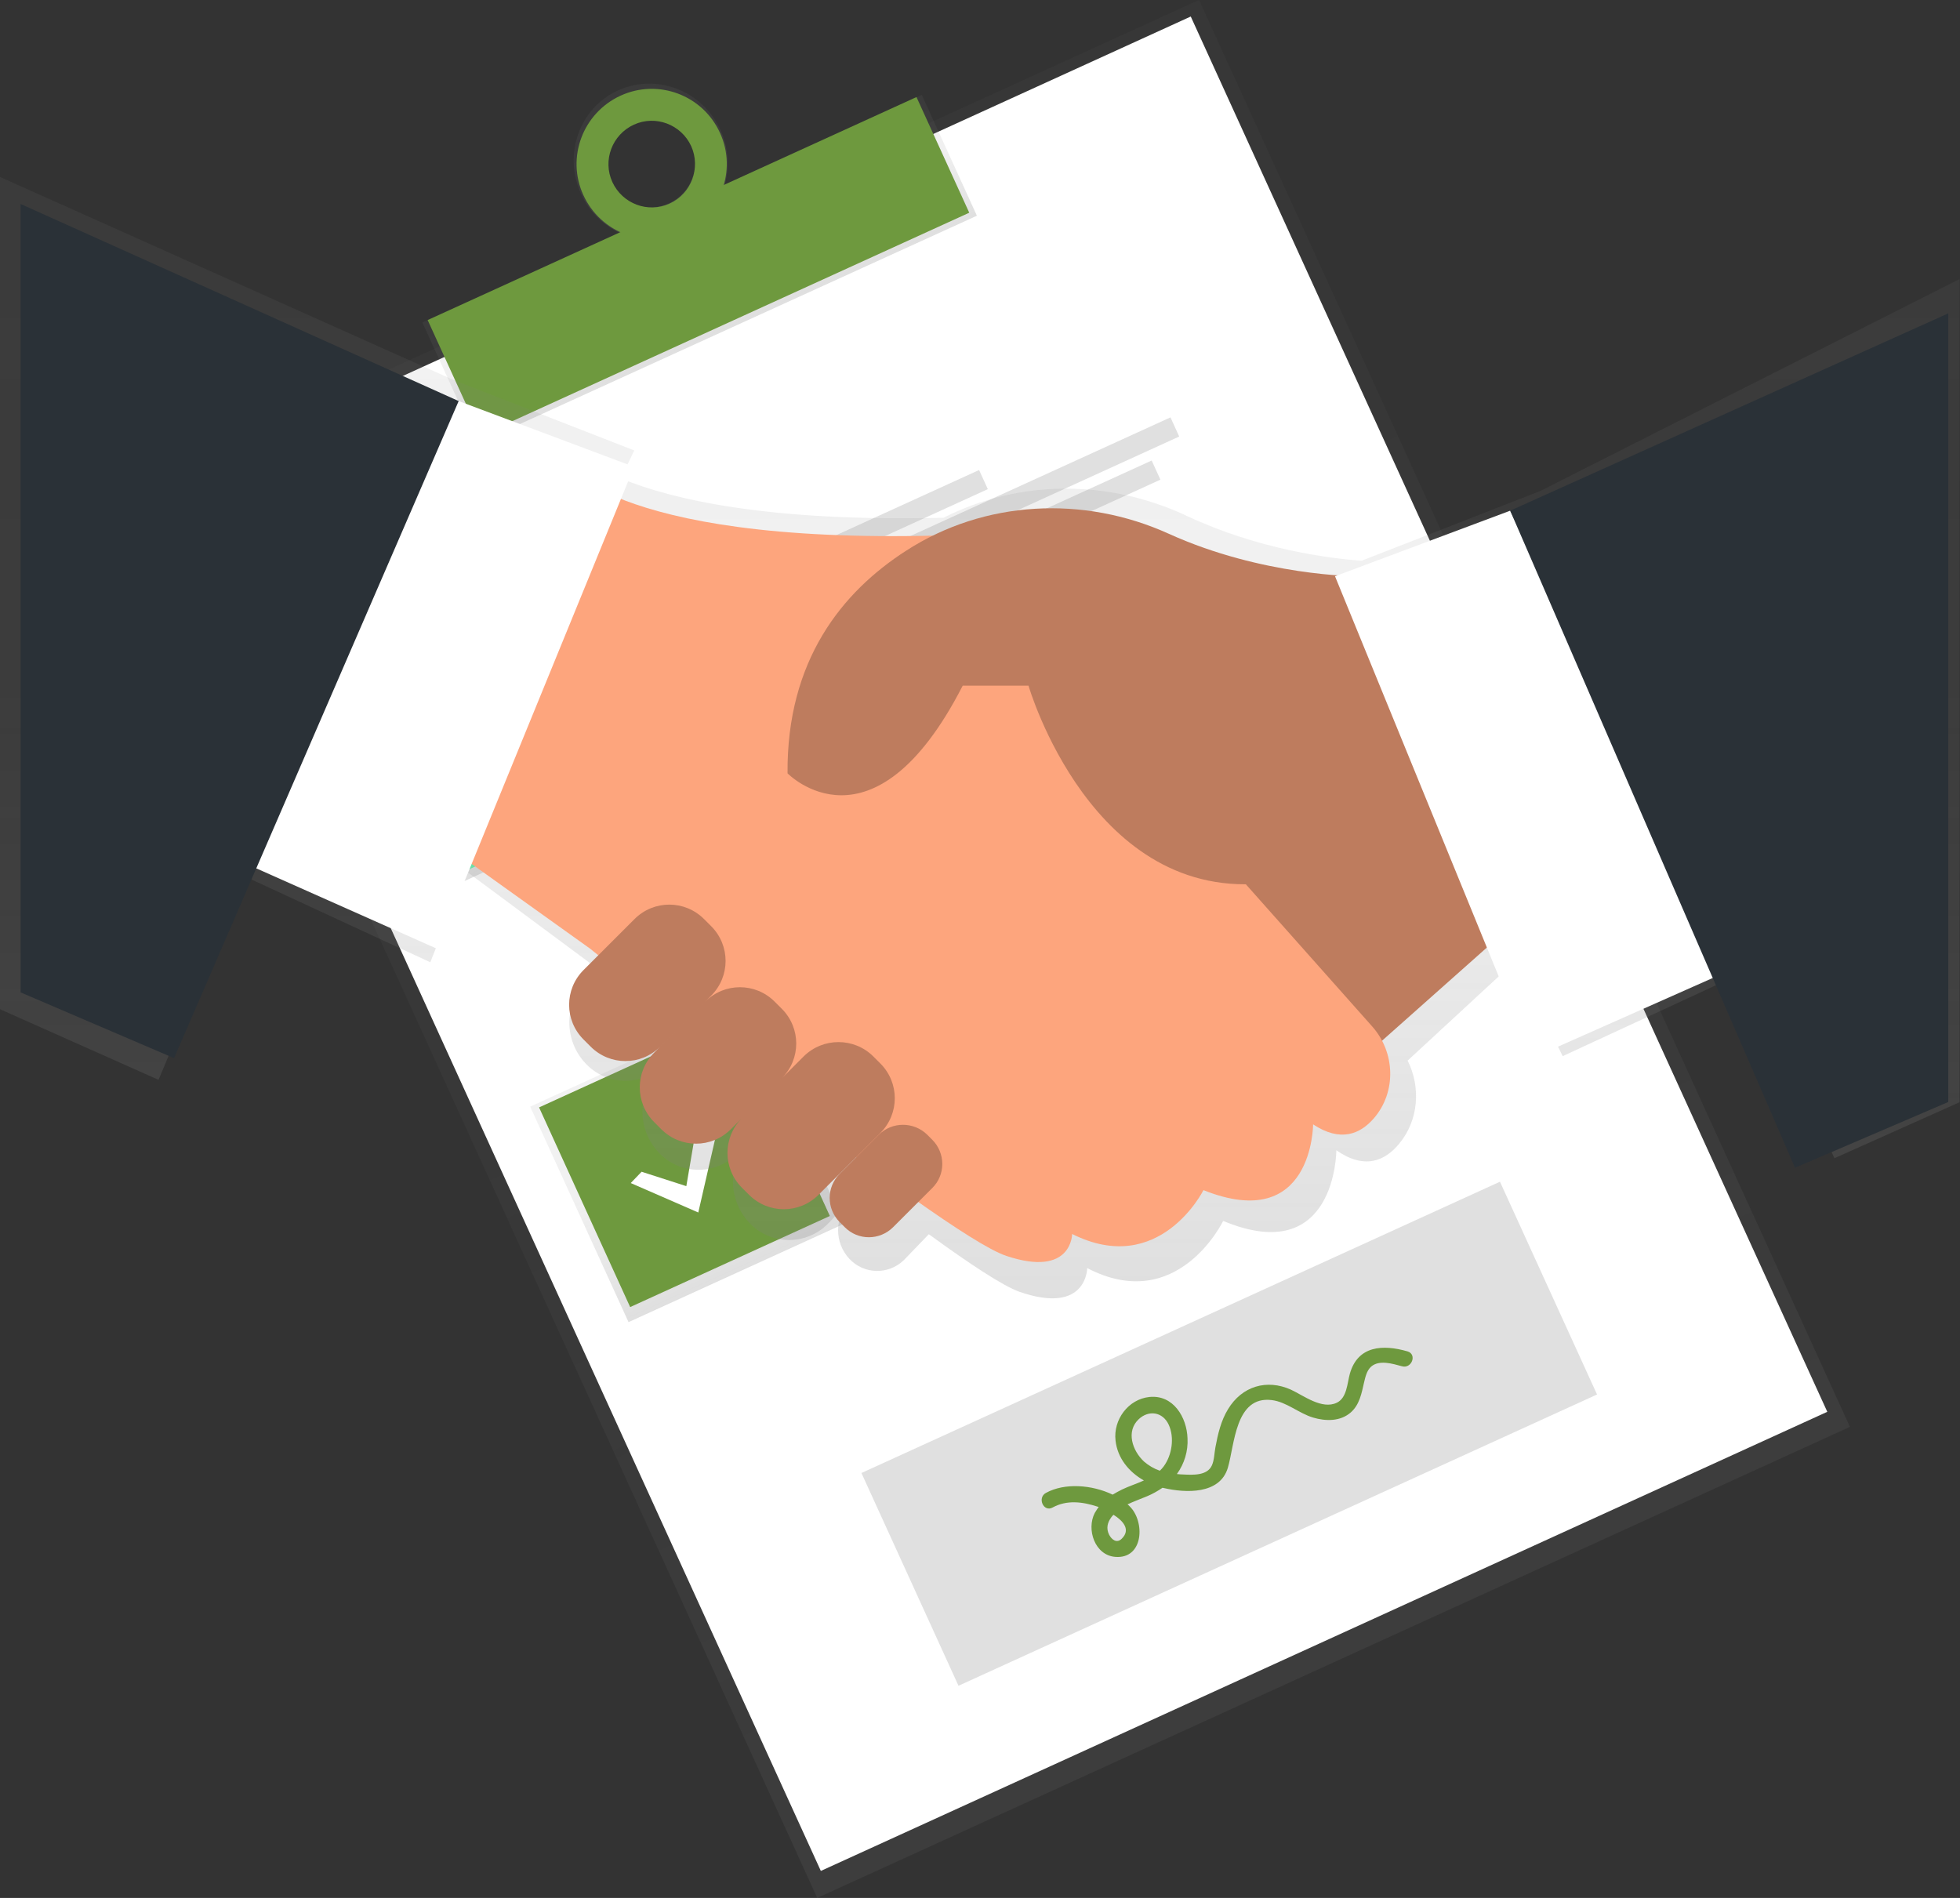 <svg id="_x31_96ecc45-c3c6-4b7d-8685-374129418fe3" xmlns="http://www.w3.org/2000/svg" viewBox="0 0 885 857"><rect x="0" y="0" width="885" height="857" fill="#333333" stroke="none"/><style>.st2{fill:#fff}.st5{fill:#6e993e}.st9{fill:#e0e0e0}.st12{fill:#be7c5e}</style><g opacity=".5"><linearGradient id="SVGID_1_" gradientUnits="userSpaceOnUse" x1="520.494" y1="-160.25" x2="520.494" y2="547.88" gradientTransform="scale(1 -1) rotate(24.52 1919.79 -267.554)"><stop offset="0" stop-color="gray" stop-opacity=".25"/><stop offset=".54" stop-color="gray" stop-opacity=".12"/><stop offset="1" stop-color="gray" stop-opacity=".1"/></linearGradient><path fill="url(#SVGID_1_)" d="M75.1 212.7L541.4 0l293.9 644.3L369 857z"/></g><path transform="rotate(-24.522 454.112 426.149)" class="st2" d="M204.4 79.9h499.5v692.5H204.4z"/><linearGradient id="SVGID_2_" gradientUnits="userSpaceOnUse" x1="521.159" y1="500.93" x2="521.159" y2="560.95" gradientTransform="scale(1 -1) rotate(24.52 1919.775 -267.58)"><stop offset="0" stop-color="gray" stop-opacity=".25"/><stop offset=".54" stop-color="gray" stop-opacity=".12"/><stop offset="1" stop-color="gray" stop-opacity=".1"/></linearGradient><path fill="url(#SVGID_2_)" d="M190.7 145.6L416.2 42.8l24.9 54.6-225.5 102.8z"/><linearGradient id="SVGID_3_" gradientUnits="userSpaceOnUse" x1="521.158" y1="548.687" x2="521.158" y2="619.615" gradientTransform="scale(1 -1) rotate(24.52 1919.785 -267.582)"><stop offset="0" stop-color="gray" stop-opacity=".25"/><stop offset=".54" stop-color="gray" stop-opacity=".12"/><stop offset="1" stop-color="gray" stop-opacity=".1"/></linearGradient><path d="M279.1 40.8c-17.4 7.9-24.9 28.8-16.8 46.6s28.8 25.8 46.2 17.9 24.9-28.8 16.8-46.6-28.8-25.8-46.2-17.9zm23.2 50.9c-10.2 4.9-22.4.7-27.4-9.5s-.7-22.4 9.5-27.4c10.2-4.9 22.4-.7 27.4 9.5.1.1.1.3.2.4 4.7 10.2.4 22.3-9.7 27z" fill="url(#SVGID_3_)"/><path transform="rotate(-24.522 315.357 120.348)" class="st5" d="M194.1 91.6h242.6V149H194.1z"/><path class="st5" d="M280.2 43.2c-17 7.8-24.6 27.9-16.8 44.9s27.9 24.6 44.9 16.8c17-7.8 24.6-27.9 16.8-44.9-7.8-17.1-27.9-24.6-44.9-16.8zm22.2 48.7c-9.8 4.5-21.4.1-25.9-9.7s-.1-21.4 9.7-25.9c9.8-4.5 21.4-.1 25.9 9.7 4.4 9.8.1 21.4-9.7 25.9z"/><linearGradient id="SVGID_4_" gradientUnits="userSpaceOnUse" x1="347.709" y1="323.57" x2="347.709" y2="430.51" gradientTransform="scale(1 -1) rotate(24.52 1919.795 -267.572)"><stop offset="0" stop-color="gray" stop-opacity=".25"/><stop offset=".54" stop-color="gray" stop-opacity=".12"/><stop offset="1" stop-color="gray" stop-opacity=".1"/></linearGradient><path fill="url(#SVGID_4_)" d="M151.1 307l97.3-44.3 44.4 97.3-97.3 44.3z"/><linearGradient id="SVGID_5_" gradientUnits="userSpaceOnUse" x1="348.069" y1="111.65" x2="348.069" y2="218.59" gradientTransform="scale(1 -1) rotate(24.52 1919.797 -267.563)"><stop offset="0" stop-color="gray" stop-opacity=".25"/><stop offset=".54" stop-color="gray" stop-opacity=".12"/><stop offset="1" stop-color="gray" stop-opacity=".1"/></linearGradient><path fill="url(#SVGID_5_)" d="M239.4 499.7l97.3-44.4 44.4 97.3-97.3 44.4z"/><path transform="rotate(-24.522 221.944 333.517)" fill="#69f0ae" d="M172.4 283.9h99.1V383h-99.1z"/><path transform="rotate(-24.522 309.074 524.544)" class="st5" d="M259.5 475h99.1v99.1h-99.1z"/><path transform="rotate(-24.522 382.259 244.772)" class="st9" d="M314.3 240h135.9v9.5H314.3z"/><path transform="rotate(-24.522 428.41 239.354)" class="st9" d="M316.3 234.6h224.3v9.5H316.3z"/><path transform="rotate(-24.522 427.113 255.568)" class="st9" d="M322.9 250.8h208.5v9.5H322.9z"/><path transform="rotate(-24.522 469.393 435.807)" class="st9" d="M401.5 431h135.8v9.5H401.5z"/><path transform="rotate(-24.522 515.54 430.38)" class="st9" d="M403.4 425.6h224.3v9.5H403.4z"/><path transform="rotate(-24.522 514.247 446.603)" class="st9" d="M410 441.8h208.5v9.5H410z"/><linearGradient id="SVGID_6_" gradientUnits="userSpaceOnUse" x1="347.708" y1="351.452" x2="347.708" y2="403.945" gradientTransform="scale(1 -1) rotate(24.52 1919.79 -267.56)"><stop offset="0" stop-color="gray" stop-opacity=".25"/><stop offset=".54" stop-color="gray" stop-opacity=".12"/><stop offset="1" stop-color="gray" stop-opacity=".1"/></linearGradient><path fill="url(#SVGID_6_)" d="M199 337.5l23.3 7.5 7.6-44.7 11.3 3.1-12.7 55.2-35-15.3z"/><path class="st2" d="M202 336.9l20.2 6.5 6.6-38.8 9.8 2.7-11 48-30.5-13.3zm87.7 192.2l20.2 6.5 6.6-38.8 9.8 2.7-11 48-30.5-13.3z"/><path transform="rotate(-24.522 555.047 647.433)" class="st9" d="M396.6 594.6h316.9v105.6H396.6z"/><path class="st5" d="M635.5 610.2c-11.1-3.2-22.4-2.6-26 10.1-1.2 4.3-1.3 10.9-5.9 13.1-6.7 3.2-14.9-3.2-20.7-5.9-10.9-4.9-22.1-1.6-28.4 8.8-3.2 5.2-4.6 11.3-5.7 17.2-.5 2.6-.5 5.8-1.6 8.2-2.1 4.7-8.6 4.3-12.9 4.1-.9 0-1.9-.1-2.9-.2 3.4-4.7 5.1-10.4 4.8-16.1-.3-9.5-6.4-19.8-17.2-18.7-9.6 1-16.4 10.3-15.3 19.7.9 8 6.1 14.2 12.8 18-3.3 1.5-6.8 2.6-9.9 4.1-1.4.7-2.9 1.5-4.2 2.3-9.4-4.5-21.7-5.4-30.1-.8-4.1 2.2-1.1 8.9 3 6.6 6.4-3.5 13.5-2.6 20.2-.4l.6.2c-.7.8-1.2 1.8-1.8 2.7-3.8 7.4 0 19 9.2 19.8 13 1.1 13.6-16.1 6.5-22.9-.3-.3-.6-.6-.9-.8 2.9-1.4 6.1-2.5 8.9-3.7 2.4-1 4.7-2.3 6.9-3.8l.5.1c9.9 2.3 25.4 3 29-9.1 3.1-10.4 3.3-32.6 19.8-30.6 6.7.8 12.3 6 18.7 7.9 5.7 1.7 12.4 1.8 17.1-2.4 3.9-3.5 4.8-8.6 5.9-13.4.6-2.5 1.2-5.4 3.2-7.2 3.7-3.2 9.7-1.3 13.8-.2 4.5 1.4 7.1-5.4 2.6-6.7zm-129 84.6c-2.2 2.2-4.5.5-5.7-1.8-1.4-2.8-.8-5.5 1-7.9.3-.4.6-.8 1-1.1 4.3 2.7 7.9 6.7 3.7 10.8zm7.7-54c4.5-4.2 10.8-3.3 13.5 2.5s1.5 13.8-2.3 18.9c-.5.7-1.1 1.3-1.7 1.9-2.6-.9-5-2.3-7.1-4.1-5.3-4.9-8.3-13.7-2.4-19.2z"/><linearGradient id="SVGID_7_" gradientUnits="userSpaceOnUse" x1="599.595" y1="250.889" x2="599.595" y2="757.22" gradientTransform="matrix(1 0 0 -1 -157.12 837.08)"><stop offset="0" stop-color="gray" stop-opacity=".25"/><stop offset=".54" stop-color="gray" stop-opacity=".12"/><stop offset="1" stop-color="gray" stop-opacity=".1"/></linearGradient><path d="M695.5 221.7l-80.7 31.5c-15.2-1.1-47.1-5.3-78.8-20.2-35.3-16.6-75.7-16.6-110 .8-79 1.9-122.5-8.2-145.7-17.8l6.1-12.6-81.8-31.9L0 79.9v375.8l71.6 31.9 38.4-92.1 84.3 39 16.2-41.1 55.4 41.1 3.8 3.2-5.2 5.4c-9.9 10.4-9.9 26.8 0 37.2 9.4 9.9 24.9 10.3 34.8 1 .3-.3.7-.6 1-1l-2.8 3c-9.9 10.4-9.9 26.8 0 37.2 9.4 9.9 24.9 10.3 34.8 1 .3-.3.7-.6 1-1l16.4-17.1-11.3 11.6c-9.9 10.4-9.9 26.8 0 37.2 9.4 9.9 24.9 10.3 34.8 1 .3-.3.7-.6 1-1l16.2-16.8-6.8 7.1c-6.9 7.3-6.9 18.7 0 26 6.5 6.9 17.4 7.2 24.3.7.2-.2.5-.4.7-.7l10.8-11.2c18.5 13.5 33.6 23.4 40.9 26 30.6 10.6 30.6-10.7 30.6-10.7 40.9 21.3 61.4-21.3 61.4-21.3 51.1 21.3 51.1-31.9 51.1-31.9 12.8 8.9 22 4.8 28.4-3 8.8-10.6 9.8-25.5 3.8-37.5l48.9-45.2 21.1 43.2 84.3-39 38.4 85.1 56.5-25.3V126l-189.3 95.7z" fill="url(#SVGID_7_)"/><path class="st12" d="M681.9 418.5l-89 79.1L523.7 369l158.2-39.5z"/><path d="M256.6 210.8s28.6 39.6 197.8 29.7l98.9 148.4 66.3 74.6c10.4 11.7 11 29.5.8 41.4-6.2 7.2-15.1 11-27.5 2.8 0 0 0 49.5-49.5 29.7 0 0-19.8 39.6-59.3 19.8 0 0 0 19.8-29.7 9.9S266.5 428.4 266.5 428.4l-69.2-49.5 59.3-168.1z" fill="#fda57d"/><path class="st12" d="M612.7 260.2s-42.7 0-85-19.2c-38.4-17.4-83.2-15.2-118.6 7.7-28.9 18.6-53.9 49.5-53.5 100.5 0 0 38.5 39.6 79.1-39.6h29.7s28.6 98.9 108.8 89 98.9-19.8 98.9-19.8l-59.4-118.6zM349.8 452.3l3.2 3.2c8.7 8.7 8.7 22.7 0 31.4l-23 23c-8.7 8.7-22.7 8.7-31.4 0l-3.2-3.2c-8.7-8.7-8.7-22.7 0-31.4l23-23c8.7-8.7 22.7-8.7 31.4 0zM317.9 415l3.2 3.2c8.7 8.7 8.7 22.7 0 31.4l-23 23c-8.7 8.7-22.7 8.7-31.4 0l-3.2-3.2c-8.7-8.7-8.7-22.7 0-31.4l23-23c8.7-8.7 22.7-8.7 31.4 0zm76.4 62l3.2 3.2c8.7 8.7 8.7 22.7 0 31.4l-27.9 27.9c-8.7 8.7-22.7 8.7-31.4 0l-3.2-3.2c-8.7-8.7-8.7-22.7 0-31.4l27.9-27.9c8.7-8.6 22.7-8.6 31.4 0zm24.4 35.4l2.2 2.2c6.1 6.1 6.1 15.9 0 21.9l-17.6 17.6c-6.1 6.1-15.9 6.1-21.9 0l-2.2-2.2c-6.1-6.1-6.1-15.9 0-21.9l17.6-17.6c6-6 15.8-6 21.9 0z"/><path class="st2" d="M780.8 438.3l-89 39.5-89-217.6 79.1-29.6zm-672.5-49.5l89 39.6 89-217.6-79.2-29.7z"/><path d="M9.3 92.1l197.8 89L78.6 477.8 9.3 448.1zm870.4 49.4l-197.8 89.1 128.6 296.7 69.2-29.7z" fill="#2a3137"/></svg>